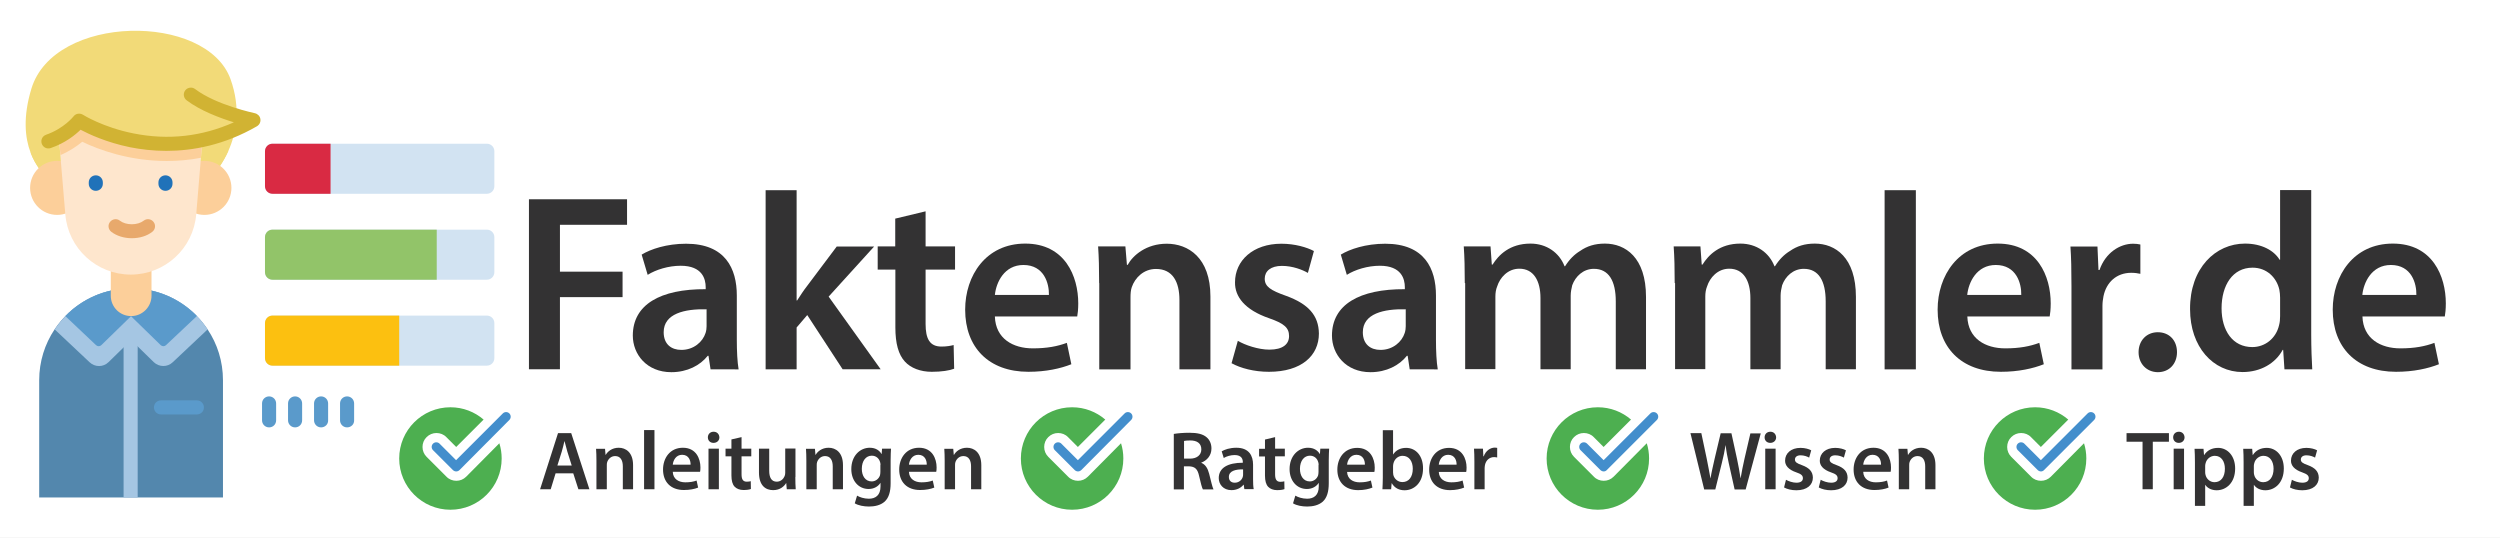 <?xml version="1.0" encoding="utf-8"?>
<!-- Generator: Adobe Illustrator 23.1.1, SVG Export Plug-In . SVG Version: 6.00 Build 0)  -->
<svg version="1.1" id="Ebene_1" xmlns="http://www.w3.org/2000/svg" xmlns:xlink="http://www.w3.org/1999/xlink" x="0px" y="0px"
	 viewBox="0 0 1952 420" style="enable-background:new 0 0 1952 420;" xml:space="preserve">
<rect x="0" y="0" width="1952" height="420" fill="#808080" stroke="none"/>
<style type="text/css">
	.st0{fill:#FFFFFF;}
	.st1{fill:#333233;}
	.st2{fill:#F2DA78;}
	.st3{fill:#5387AD;}
	.st4{fill:#A5C6E3;}
	.st5{fill:#5A9ACB;}
	.st6{fill:#FCCF9A;}
	.st7{fill:#FEE6CD;}
	.st8{fill:#D1B333;}
	.st9{fill:#2072B9;}
	.st10{fill:#E8A96C;}
	.st11{fill:#D2E3F2;}
	.st12{fill:#D92A43;}
	.st13{fill:#92C469;}
	.st14{fill:#FCC010;}
	.st15{fill:#4DAF50;}
	.st16{fill:#438ECC;}
</style>
<path class="st0" d="M1954,433H-2c-6.6,0-12-5.4-12-12V-5c0-6.6,5.4-12,12-12h1956c6.6,0,12,5.4,12,12v426
	C1966,427.6,1960.6,433,1954,433z"/>
<g>
	<path class="st1" d="M413,155.6h76.6v19.9h-52.4v36.6h48.9V232h-48.9v56.3H413V155.6z"/>
	<path class="st1" d="M554.8,288.4l-1.6-10.6h-0.6c-5.9,7.5-16,12.8-28.4,12.8c-19.3,0-30.1-14-30.1-28.6
		c0-24.2,21.5-36.4,56.9-36.2v-1.6c0-6.3-2.6-16.7-19.5-16.7c-9.5,0-19.3,3-25.8,7.1l-4.7-15.8c7.1-4.3,19.5-8.5,34.7-8.5
		c30.7,0,39.6,19.5,39.6,40.4v34.7c0,8.7,0.4,17.1,1.4,23H554.8z M551.7,241.5c-17.1-0.4-33.5,3.3-33.5,17.9
		c0,9.5,6.1,13.8,13.8,13.8c9.7,0,16.7-6.3,18.9-13.2c0.6-1.8,0.8-3.7,0.8-5.3V241.5z"/>
	<path class="st1" d="M622,234.6h0.4c2.4-3.7,5.1-7.9,7.7-11.2l23.2-30.9h29.2L647,231.6l40.6,56.7h-29.7L630.3,246l-8.3,9.7v32.7
		h-24.2V148.5H622V234.6z"/>
	<path class="st1" d="M722.7,165v27.4h23v18.1h-23v42.4c0,11.6,3.2,17.7,12.4,17.7c4.1,0,7.3-0.6,9.5-1.2l0.4,18.5
		c-3.5,1.4-9.9,2.4-17.5,2.4c-8.9,0-16.4-3-20.9-7.9c-5.1-5.5-7.5-14.2-7.5-26.8v-45.1h-13.8v-18.1H699v-21.7L722.7,165z"/>
	<path class="st1" d="M776.8,247.2c0.6,17.3,14.2,24.8,29.6,24.8c11.2,0,19.3-1.6,26.6-4.3l3.5,16.7c-8.3,3.3-19.7,5.9-33.5,5.9
		c-31.1,0-49.4-19.1-49.4-48.5c0-26.6,16.2-51.6,46.9-51.6c31.1,0,41.4,25.6,41.4,46.7c0,4.5-0.4,8.1-0.8,10.2H776.8z M819,230.3
		c0.2-8.9-3.7-23.4-19.9-23.4c-15,0-21.3,13.6-22.3,23.4H819z"/>
	<path class="st1" d="M858.2,221c0-11-0.2-20.3-0.8-28.6h21.3l1.2,14.4h0.6c4.1-7.5,14.6-16.5,30.5-16.5c16.7,0,34.1,10.8,34.1,41.2
		v56.9h-24.2v-54.2c0-13.8-5.1-24.2-18.3-24.2c-9.7,0-16.4,6.9-18.9,14.2c-0.8,2.2-1,5.1-1,7.9v56.3h-24.4V221z"/>
	<path class="st1" d="M966.5,266.1c5.5,3.3,16,6.9,24.6,6.9c10.6,0,15.4-4.3,15.4-10.6c0-6.5-3.9-9.9-15.8-14
		c-18.7-6.5-26.6-16.7-26.4-28c0-16.9,14-30.1,36.2-30.1c10.6,0,19.9,2.8,25.4,5.7l-4.7,17.1c-4.1-2.4-11.8-5.5-20.3-5.5
		c-8.7,0-13.4,4.1-13.4,10c0,6.1,4.5,9.1,16.7,13.4c17.3,6.3,25.4,15.2,25.6,29.4c0,17.3-13.6,29.9-39,29.9
		c-11.6,0-22.1-2.8-29.2-6.7L966.5,266.1z"/>
	<path class="st1" d="M1100.7,288.4l-1.6-10.6h-0.6c-5.9,7.5-16,12.8-28.4,12.8c-19.3,0-30.1-14-30.1-28.6
		c0-24.2,21.5-36.4,56.9-36.2v-1.6c0-6.3-2.6-16.7-19.5-16.7c-9.5,0-19.3,3-25.8,7.1l-4.7-15.8c7.1-4.3,19.5-8.5,34.7-8.5
		c30.7,0,39.6,19.5,39.6,40.4v34.7c0,8.7,0.4,17.1,1.4,23H1100.7z M1097.6,241.5c-17.1-0.4-33.5,3.3-33.5,17.9
		c0,9.5,6.1,13.8,13.8,13.8c9.7,0,16.7-6.3,18.9-13.2c0.6-1.8,0.8-3.7,0.8-5.3V241.5z"/>
	<path class="st1" d="M1143.7,221c0-11-0.2-20.3-0.8-28.6h20.9l1,14.2h0.6c4.7-7.5,13.4-16.4,29.6-16.4c12.6,0,22.5,7.1,26.6,17.7
		h0.4c3.3-5.3,7.3-9.3,11.8-12c5.3-3.7,11.4-5.7,19.3-5.7c16,0,32.1,10.8,32.1,41.6v56.5h-23.6v-53c0-16-5.5-25.4-17.1-25.4
		c-8.3,0-14.4,5.9-16.9,12.8c-0.6,2.4-1.2,5.3-1.2,8.1v57.5h-23.6v-55.6c0-13.4-5.3-22.9-16.5-22.9c-9.1,0-15.2,7.1-17.3,13.8
		c-1,2.4-1.4,5.1-1.4,7.9v56.7h-23.6V221z"/>
	<path class="st1" d="M1307.6,221c0-11-0.2-20.3-0.8-28.6h20.9l1,14.2h0.6c4.7-7.5,13.4-16.4,29.6-16.4c12.6,0,22.5,7.1,26.6,17.7
		h0.4c3.3-5.3,7.3-9.3,11.8-12c5.3-3.7,11.4-5.7,19.3-5.7c16,0,32.1,10.8,32.1,41.6v56.5h-23.6v-53c0-16-5.5-25.4-17.1-25.4
		c-8.3,0-14.4,5.9-16.9,12.8c-0.6,2.4-1.2,5.3-1.2,8.1v57.5h-23.6v-55.6c0-13.4-5.3-22.9-16.5-22.9c-9.1,0-15.2,7.1-17.3,13.8
		c-1,2.4-1.4,5.1-1.4,7.9v56.7h-23.6V221z"/>
	<path class="st1" d="M1471.5,148.5h24.4v139.9h-24.4V148.5z"/>
	<path class="st1" d="M1536.1,247.2c0.6,17.3,14.2,24.8,29.6,24.8c11.2,0,19.3-1.6,26.6-4.3l3.5,16.7c-8.3,3.3-19.7,5.9-33.5,5.9
		c-31.1,0-49.4-19.1-49.4-48.5c0-26.6,16.2-51.6,46.9-51.6c31.1,0,41.4,25.6,41.4,46.7c0,4.5-0.4,8.1-0.8,10.2H1536.1z
		 M1578.2,230.3c0.2-8.9-3.7-23.4-19.9-23.4c-15,0-21.3,13.6-22.3,23.4H1578.2z"/>
	<path class="st1" d="M1617.4,223.4c0-13-0.2-22.3-0.8-30.9h21.1l0.8,18.3h0.8c4.7-13.6,16-20.5,26.2-20.5c2.4,0,3.7,0.2,5.7,0.6
		v22.9c-2-0.4-4.1-0.8-7.1-0.8c-11.6,0-19.5,7.5-21.7,18.3c-0.4,2.2-0.8,4.7-0.8,7.5v49.6h-24.2V223.4z"/>
	<path class="st1" d="M1669.8,275c0-9.1,6.3-15.6,15-15.6c8.9,0,15,6.3,15,15.6c0,8.9-5.9,15.6-15,15.6
		C1675.9,290.5,1669.8,283.8,1669.8,275z"/>
	<path class="st1" d="M1804.6,148.5v112.9c0,9.8,0.4,20.5,0.8,27h-21.7l-1-15.2h-0.4c-5.7,10.6-17.3,17.3-31.3,17.3
		c-22.9,0-41-19.5-41-49.1c-0.2-32.1,19.9-51.2,42.9-51.2c13.2,0,22.7,5.5,27,12.6h0.4v-54.4H1804.6z M1780.3,232.4
		c0-2-0.2-4.3-0.6-6.3c-2.2-9.5-9.9-17.1-20.9-17.1c-15.6,0-24.2,13.8-24.2,31.7c0,17.5,8.7,30.3,24,30.3c9.9,0,18.5-6.7,20.9-17.1
		c0.6-2.2,0.8-4.5,0.8-7.1V232.4z"/>
	<path class="st1" d="M1844.6,247.2c0.6,17.3,14.2,24.8,29.6,24.8c11.2,0,19.3-1.6,26.6-4.3l3.5,16.7c-8.3,3.3-19.7,5.9-33.5,5.9
		c-31.1,0-49.4-19.1-49.4-48.5c0-26.6,16.2-51.6,46.9-51.6c31.1,0,41.4,25.6,41.4,46.7c0,4.5-0.4,8.1-0.8,10.2H1844.6z
		 M1886.7,230.3c0.2-8.9-3.7-23.4-19.9-23.4c-15,0-21.3,13.6-22.3,23.4H1886.7z"/>
</g>
<g>
	<path class="st1" d="M433.8,369.6l-3.8,12.4h-8.3l14-43.8H446l14.2,43.8h-8.6l-4-12.4H433.8z M446.4,363.5l-3.4-10.8
		c-0.8-2.7-1.6-5.7-2.2-8.2h-0.1c-0.6,2.5-1.3,5.6-2.1,8.2l-3.4,10.8H446.4z"/>
	<path class="st1" d="M465.7,359.8c0-3.6-0.1-6.7-0.3-9.4h7l0.4,4.7h0.2c1.4-2.5,4.8-5.5,10.1-5.5c5.5,0,11.2,3.6,11.2,13.6V382h-8
		v-17.9c0-4.5-1.7-8-6-8c-3.2,0-5.4,2.3-6.2,4.7c-0.3,0.7-0.3,1.7-0.3,2.6V382h-8.1V359.8z"/>
	<path class="st1" d="M502.9,335.8h8.1V382h-8.1V335.8z"/>
	<path class="st1" d="M525.3,368.4c0.2,5.7,4.7,8.2,9.8,8.2c3.7,0,6.4-0.5,8.8-1.4l1.2,5.5c-2.7,1.1-6.5,1.9-11.1,1.9
		c-10.3,0-16.3-6.3-16.3-16c0-8.8,5.3-17,15.5-17c10.3,0,13.7,8.5,13.7,15.4c0,1.5-0.1,2.7-0.3,3.4H525.3z M539.2,362.8
		c0.1-2.9-1.2-7.7-6.6-7.7c-4.9,0-7,4.5-7.3,7.7H539.2z"/>
	<path class="st1" d="M561.7,341.5c0,2.4-1.8,4.3-4.6,4.3c-2.7,0-4.4-1.9-4.4-4.3c0-2.5,1.8-4.4,4.5-4.4
		C559.9,337.1,561.6,339,561.7,341.5z M553.2,382v-31.7h8.1V382H553.2z"/>
	<path class="st1" d="M579,341.3v9h7.6v6H579v14c0,3.8,1,5.8,4.1,5.8c1.4,0,2.4-0.2,3.1-0.4l0.1,6.1c-1.2,0.5-3.2,0.8-5.8,0.8
		c-2.9,0-5.4-1-6.9-2.6c-1.7-1.8-2.5-4.7-2.5-8.8v-14.9h-4.6v-6h4.6v-7.2L579,341.3z"/>
	<path class="st1" d="M621,372.5c0,3.8,0.1,6.9,0.3,9.5h-7l-0.4-4.8h-0.1c-1.4,2.3-4.5,5.5-10.1,5.5c-5.8,0-11.1-3.4-11.1-13.8
		v-18.6h8v17.2c0,5.3,1.7,8.6,5.9,8.6c3.2,0,5.3-2.3,6.1-4.3c0.3-0.7,0.5-1.6,0.5-2.5v-19.1h8V372.5z"/>
	<path class="st1" d="M629.6,359.8c0-3.6-0.1-6.7-0.3-9.4h7l0.4,4.7h0.2c1.4-2.5,4.8-5.5,10.1-5.5c5.5,0,11.2,3.6,11.2,13.6V382h-8
		v-17.9c0-4.5-1.7-8-6-8c-3.2,0-5.4,2.3-6.2,4.7c-0.3,0.7-0.3,1.7-0.3,2.6V382h-8.1V359.8z"/>
	<path class="st1" d="M695.7,350.3c-0.1,2.1-0.3,4.7-0.3,9.1v17.9c0,6.6-1.4,11.4-4.7,14.4c-3.3,2.9-7.9,3.8-12.2,3.8
		c-4,0-8.3-0.8-11.1-2.5l1.8-6c2,1.2,5.4,2.4,9.2,2.4c5.2,0,9.1-2.7,9.1-9.6v-2.7h-0.1c-1.8,2.8-5.1,4.7-9.2,4.7
		c-7.9,0-13.5-6.5-13.5-15.5c0-10.4,6.8-16.7,14.4-16.7c4.8,0,7.7,2.3,9.2,4.9h0.1l0.3-4.2H695.7z M687.5,363c0-0.7-0.1-1.5-0.3-2.1
		c-0.8-2.9-3.1-5.1-6.5-5.1c-4.5,0-7.8,3.9-7.8,10.3c0,5.4,2.7,9.8,7.7,9.8c3,0,5.6-2,6.5-4.8c0.2-0.8,0.3-2,0.3-2.9V363z"/>
	<path class="st1" d="M709.7,368.4c0.2,5.7,4.7,8.2,9.8,8.2c3.7,0,6.4-0.5,8.8-1.4l1.2,5.5c-2.7,1.1-6.5,1.9-11.1,1.9
		c-10.3,0-16.3-6.3-16.3-16c0-8.8,5.3-17,15.5-17c10.3,0,13.7,8.5,13.7,15.4c0,1.5-0.1,2.7-0.3,3.4H709.7z M723.6,362.8
		c0.1-2.9-1.2-7.7-6.6-7.7c-4.9,0-7,4.5-7.3,7.7H723.6z"/>
	<path class="st1" d="M737.6,359.8c0-3.6-0.1-6.7-0.3-9.4h7l0.4,4.7h0.2c1.4-2.5,4.8-5.5,10.1-5.5c5.5,0,11.2,3.6,11.2,13.6V382h-8
		v-17.9c0-4.5-1.7-8-6-8c-3.2,0-5.4,2.3-6.2,4.7c-0.3,0.7-0.3,1.7-0.3,2.6V382h-8.1V359.8z"/>
</g>
<g>
	<path class="st1" d="M916.5,338.8c3-0.5,7.5-0.9,12.1-0.9c6.3,0,10.6,1,13.5,3.5c2.4,2,3.8,5.1,3.8,8.8c0,5.7-3.8,9.5-7.9,11v0.2
		c3.1,1.2,5,4.2,6.1,8.5c1.4,5.5,2.5,10.5,3.4,12.2h-8.3c-0.7-1.3-1.7-4.9-2.9-10.3c-1.2-5.7-3.3-7.5-7.9-7.7h-4v18h-7.9V338.8z
		 M924.5,358.1h4.7c5.4,0,8.8-2.9,8.8-7.2c0-4.8-3.4-7-8.6-7c-2.5,0-4.2,0.2-4.9,0.4V358.1z"/>
	<path class="st1" d="M971.6,382l-0.5-3.5h-0.2c-2,2.5-5.3,4.2-9.4,4.2c-6.4,0-9.9-4.6-9.9-9.4c0-8,7.1-12,18.8-12v-0.5
		c0-2.1-0.8-5.5-6.4-5.5c-3.1,0-6.4,1-8.5,2.3l-1.6-5.2c2.3-1.4,6.4-2.8,11.4-2.8c10.1,0,13.1,6.4,13.1,13.3v11.4
		c0,2.9,0.1,5.7,0.5,7.6H971.6z M970.6,366.5c-5.7-0.1-11.1,1.1-11.1,5.9c0,3.1,2,4.5,4.6,4.5c3.2,0,5.5-2.1,6.2-4.4
		c0.2-0.6,0.3-1.2,0.3-1.8V366.5z"/>
	<path class="st1" d="M995.6,341.3v9h7.6v6h-7.6v14c0,3.8,1,5.9,4.1,5.9c1.4,0,2.4-0.2,3.1-0.4l0.1,6.1c-1.2,0.5-3.2,0.8-5.8,0.8
		c-2.9,0-5.4-1-6.9-2.6c-1.7-1.8-2.5-4.7-2.5-8.8v-14.9h-4.6v-6h4.6v-7.2L995.6,341.3z"/>
	<path class="st1" d="M1037.8,350.3c-0.1,2.1-0.3,4.7-0.3,9.1v17.9c0,6.6-1.4,11.4-4.7,14.4c-3.3,2.9-7.9,3.8-12.2,3.8
		c-4,0-8.3-0.8-11-2.5l1.8-6c2,1.2,5.4,2.4,9.2,2.4c5.2,0,9.1-2.7,9.1-9.6v-2.7h-0.1c-1.8,2.8-5.1,4.7-9.2,4.7
		c-7.9,0-13.5-6.5-13.5-15.5c0-10.4,6.8-16.7,14.4-16.7c4.8,0,7.7,2.3,9.2,4.9h0.1l0.3-4.2H1037.8z M1029.6,363
		c0-0.7-0.1-1.5-0.3-2.1c-0.8-2.9-3.1-5.1-6.5-5.1c-4.5,0-7.8,3.9-7.8,10.3c0,5.4,2.7,9.8,7.7,9.8c3,0,5.6-2,6.5-4.8
		c0.2-0.8,0.3-2,0.3-2.9V363z"/>
	<path class="st1" d="M1051.8,368.4c0.2,5.7,4.7,8.2,9.8,8.2c3.7,0,6.4-0.5,8.8-1.4l1.2,5.5c-2.7,1.1-6.5,2-11.1,2
		c-10.3,0-16.3-6.3-16.3-16c0-8.8,5.3-17,15.5-17c10.3,0,13.7,8.5,13.7,15.4c0,1.5-0.1,2.7-0.3,3.4H1051.8z M1065.7,362.8
		c0.1-2.9-1.2-7.7-6.6-7.7c-4.9,0-7,4.5-7.3,7.7H1065.7z"/>
	<path class="st1" d="M1079.4,382c0.1-2.1,0.3-5.7,0.3-8.9v-37.2h8v18.9h0.1c2-3.1,5.4-5.1,10.1-5.1c7.7,0,13.3,6.4,13.2,16.1
		c0,11.4-7.2,17-14.4,17c-4.1,0-7.7-1.6-10-5.5h-0.1l-0.4,4.7H1079.4z M1087.7,368.9c0,0.7,0.1,1.3,0.2,1.9c0.8,3.2,3.6,5.6,7.1,5.6
		c5,0,8.1-4,8.1-10.4c0-5.6-2.7-10.1-8-10.1c-3.3,0-6.2,2.3-7.1,5.9c-0.1,0.6-0.3,1.3-0.3,2.1V368.9z"/>
	<path class="st1" d="M1123.4,368.4c0.2,5.7,4.7,8.2,9.8,8.2c3.7,0,6.4-0.5,8.8-1.4l1.2,5.5c-2.7,1.1-6.5,2-11,2
		c-10.3,0-16.3-6.3-16.3-16c0-8.8,5.3-17,15.5-17c10.3,0,13.7,8.5,13.7,15.4c0,1.5-0.1,2.7-0.3,3.4H1123.4z M1137.3,362.8
		c0.1-2.9-1.2-7.7-6.6-7.7c-4.9,0-7,4.5-7.3,7.7H1137.3z"/>
	<path class="st1" d="M1151.2,360.5c0-4.3-0.1-7.3-0.3-10.2h7l0.3,6h0.3c1.6-4.5,5.3-6.8,8.6-6.8c0.8,0,1.2,0.1,1.9,0.2v7.5
		c-0.7-0.1-1.4-0.3-2.3-0.3c-3.8,0-6.4,2.5-7.2,6c-0.1,0.7-0.3,1.6-0.3,2.5V382h-8V360.5z"/>
</g>
<g>
	<path class="st1" d="M1330.6,382l-10.7-43.8h8.5l4.2,19.9c1.1,5.3,2.1,10.9,2.9,15.3h0.1c0.7-4.6,2-9.8,3.2-15.3l4.7-19.8h8.4
		l4.4,20.2c1.1,5.2,2,10.1,2.7,14.8h0.1c0.8-4.8,1.8-9.8,3-15.1l4.6-19.8h8.1l-11.8,43.8h-8.6l-4.6-20.6c-1.1-5-1.9-9.2-2.4-13.9
		h-0.1c-0.8,4.7-1.6,8.9-2.9,13.9l-5.1,20.6H1330.6z"/>
	<path class="st1" d="M1386.8,341.5c0,2.4-1.8,4.3-4.6,4.3c-2.7,0-4.4-1.9-4.4-4.3c0-2.5,1.8-4.4,4.5-4.4
		C1385,337.1,1386.7,339,1386.8,341.5z M1378.3,382v-31.7h8.1V382H1378.3z"/>
	<path class="st1" d="M1394.5,374.6c1.8,1.1,5.3,2.3,8.1,2.3c3.5,0,5.1-1.4,5.1-3.5c0-2.1-1.3-3.3-5.2-4.6c-6.2-2.1-8.8-5.5-8.7-9.2
		c0-5.6,4.6-9.9,12-9.9c3.5,0,6.6,0.9,8.4,1.9l-1.6,5.7c-1.4-0.8-3.9-1.8-6.7-1.8c-2.9,0-4.4,1.4-4.4,3.3c0,2,1.5,3,5.5,4.4
		c5.7,2.1,8.4,5,8.5,9.7c0,5.7-4.5,9.9-12.9,9.9c-3.8,0-7.3-0.9-9.6-2.2L1394.5,374.6z"/>
	<path class="st1" d="M1421.6,374.6c1.8,1.1,5.3,2.3,8.1,2.3c3.5,0,5.1-1.4,5.1-3.5c0-2.1-1.3-3.3-5.2-4.6c-6.2-2.1-8.8-5.5-8.7-9.2
		c0-5.6,4.6-9.9,12-9.9c3.5,0,6.6,0.9,8.4,1.9l-1.6,5.7c-1.4-0.8-3.9-1.8-6.7-1.8c-2.9,0-4.4,1.4-4.4,3.3c0,2,1.5,3,5.5,4.4
		c5.7,2.1,8.4,5,8.5,9.7c0,5.7-4.5,9.9-12.9,9.9c-3.8,0-7.3-0.9-9.6-2.2L1421.6,374.6z"/>
	<path class="st1" d="M1454.8,368.4c0.2,5.7,4.7,8.2,9.8,8.2c3.7,0,6.4-0.5,8.8-1.4l1.2,5.5c-2.7,1.1-6.5,1.9-11,1.9
		c-10.3,0-16.3-6.3-16.3-16c0-8.8,5.3-17,15.5-17c10.3,0,13.7,8.5,13.7,15.4c0,1.5-0.1,2.7-0.3,3.4H1454.8z M1468.7,362.8
		c0.1-2.9-1.2-7.7-6.6-7.7c-4.9,0-7,4.5-7.3,7.7H1468.7z"/>
	<path class="st1" d="M1482.6,359.8c0-3.6-0.1-6.7-0.3-9.4h7l0.4,4.7h0.2c1.4-2.5,4.8-5.5,10.1-5.5c5.5,0,11.2,3.6,11.2,13.6V382h-8
		v-17.9c0-4.5-1.7-8-6-8c-3.2,0-5.4,2.3-6.2,4.7c-0.3,0.7-0.3,1.7-0.3,2.6V382h-8.1V359.8z"/>
</g>
<g>
	<path class="st1" d="M1672.9,344.9h-12.5v-6.7h33.1v6.7h-12.6V382h-8V344.9z"/>
	<path class="st1" d="M1705.7,341.5c0,2.4-1.8,4.3-4.5,4.3c-2.7,0-4.4-1.9-4.4-4.3c0-2.5,1.8-4.4,4.5-4.4
		C1703.9,337.1,1705.6,339,1705.7,341.5z M1697.2,382v-31.7h8.1V382H1697.2z"/>
	<path class="st1" d="M1713.8,360.9c0-4.2-0.1-7.5-0.3-10.5h7l0.4,4.9h0.1c2.3-3.6,6-5.6,10.9-5.6c7.3,0,13.3,6.2,13.3,16.1
		c0,11.4-7.2,17-14.4,17c-4,0-7.3-1.7-8.9-4.2h-0.1v16.4h-8V360.9z M1721.8,368.7c0,0.8,0.1,1.5,0.3,2.2c0.8,3.2,3.6,5.6,7,5.6
		c5.1,0,8.1-4.2,8.1-10.5c0-5.6-2.7-10.1-7.9-10.1c-3.3,0-6.4,2.4-7.2,5.9c-0.2,0.7-0.3,1.4-0.3,2V368.7z"/>
	<path class="st1" d="M1751.8,360.9c0-4.2-0.1-7.5-0.3-10.5h7l0.4,4.9h0.1c2.3-3.6,6-5.6,10.9-5.6c7.3,0,13.3,6.2,13.3,16.1
		c0,11.4-7.2,17-14.4,17c-4,0-7.3-1.7-8.9-4.2h-0.1v16.4h-8V360.9z M1759.8,368.7c0,0.8,0.1,1.5,0.3,2.2c0.8,3.2,3.6,5.6,7,5.6
		c5.1,0,8.1-4.2,8.1-10.5c0-5.6-2.7-10.1-7.9-10.1c-3.3,0-6.4,2.4-7.2,5.9c-0.2,0.7-0.3,1.4-0.3,2V368.7z"/>
	<path class="st1" d="M1789.5,374.6c1.8,1.1,5.3,2.3,8.1,2.3c3.5,0,5.1-1.4,5.1-3.5c0-2.1-1.3-3.2-5.2-4.6c-6.2-2.1-8.8-5.5-8.7-9.2
		c0-5.6,4.6-9.9,12-9.9c3.5,0,6.6,0.9,8.4,1.9l-1.6,5.7c-1.4-0.8-3.9-1.8-6.7-1.8c-2.9,0-4.4,1.4-4.4,3.3c0,2,1.5,3,5.5,4.4
		c5.7,2.1,8.4,5,8.5,9.7c0,5.7-4.5,9.9-12.9,9.9c-3.8,0-7.3-0.9-9.6-2.2L1789.5,374.6z"/>
</g>
<g>
	<path class="st2" d="M178.3,117.8c-8.3,18.5-21.8,28.9-21.8,28.9H47.7c0,0-16.2-7.4-23.8-27.5c-4.5-11.8-6-28.1,0.6-49.9
		C42.2,10.7,161.3,9.8,180,61.8C188.1,84.5,184.7,103.5,178.3,117.8z"/>
	<g>
		<path class="st2" d="M178.3,117.8c-8.3,18.5-21.8,28.9-21.8,28.9h-31.4c0-19,15.5-34.5,34.5-34.5
			C166.5,112.3,172.9,114.3,178.3,117.8z"/>
		<path class="st2" d="M79,146.7H47.7c0,0-16.2-7.4-23.8-27.5c5.8-4.4,13-7,20.7-7C63.6,112.3,79,127.7,79,146.7z"/>
	</g>
	<path class="st3" d="M174.1,296.9v91.5H30.6v-91.5c0-14.7,4.4-28.3,12-39.7c12.9-19.3,34.8-32,59.8-32c19.8,0,37.7,8,50.7,21
		c3.4,3.4,6.4,7.1,9,11C169.7,268.5,174.1,282.2,174.1,296.9z"/>
	<g>
		<path class="st4" d="M107.5,250v138.4h-11V250c0-3,2.5-5.5,5.5-5.5C105.1,244.5,107.5,247,107.5,250z"/>
		<path class="st4" d="M162.1,257.2l-27.3,25.7c-4.1,3.9-10.6,3.8-14.7-0.1l-17.7-17.3l-17.7,17.3c-4.1,4-10.5,4-14.7,0.1
			l-27.3-25.7c12.9-19.3,34.8-32,59.8-32c19.8,0,37.7,8,50.7,21C156.5,249.5,159.5,253.2,162.1,257.2z"/>
	</g>
	<path class="st5" d="M153.7,246.8l-24.1,22.7c-1.1,1.1-2.9,1.1-4.1,0l-23.2-22.6l-23.2,22.6c-1.1,1.1-2.9,1.1-4.1,0L51,246.8
		c13-13.4,31.2-21.7,51.4-21.7c19.8,0,37.7,8,50.7,21C153.3,246.3,153.5,246.5,153.7,246.8z"/>
	<path class="st6" d="M102.4,246.8L102.4,246.8c-8.8,0-15.9-7.1-15.9-15.9v-27.4h31.8v27.4C118.3,239.6,111.2,246.8,102.4,246.8z"/>
	<path class="st5" d="M153.7,323.6h-28c-3.1,0-5.5-2.5-5.5-5.5c0-3.1,2.5-5.5,5.5-5.5h28c3.1,0,5.5,2.5,5.5,5.5
		C159.3,321.1,156.8,323.6,153.7,323.6z"/>
	<g>
		<circle class="st6" cx="159.6" cy="146.7" r="21.1"/>
		<circle class="st6" cx="44.6" cy="146.7" r="21.1"/>
	</g>
	<path class="st7" d="M159.6,90.4l-2.7,32.8l-3.7,44.2c-2.2,26.6-24.4,47-51.1,47c-26.7,0-48.9-20.4-51.1-47L47.1,121l-2.6-30.7
		L159.6,90.4L159.6,90.4z"/>
	<path class="st6" d="M159.6,90.4l-2.7,32.8c-8.8,1.7-17.7,2.5-26.7,2.5c-29.7,0-53.5-9-66-15c-4.1,3.4-9.8,7.3-17,10.4l-2.6-30.7
		L159.6,90.4L159.6,90.4L159.6,90.4z"/>
	<path class="st2" d="M148.9,73.9c17.8,13.4,48.9,19.9,48.9,19.9c-72,41.4-136.1,0.4-136.1,0.4s-8.2,10.7-24,16.1V73.9H148.9z"/>
	<path class="st8" d="M129.9,117.8c-10.6,0-20.1-1.2-28.2-2.8c-18.6-3.8-32.4-10.3-38.8-13.7c-4.1,4-11.9,10.4-23.3,14.3
		c-2.9,1-6-0.5-7-3.4c-1-2.9,0.5-6,3.4-7C50,100.3,57.3,91,57.4,90.9c1.7-2.3,4.9-2.8,7.4-1.3c0.1,0.1,15.7,9.9,39.6,14.6
		c27.1,5.4,53.3,2.4,78.2-8.7c-11-3.4-26.1-9-36.9-17.2c-2.4-1.8-2.9-5.3-1.1-7.7c1.8-2.4,5.3-2.9,7.7-1.1
		c16.6,12.6,46.4,18.8,46.7,18.9c2.2,0.5,4,2.3,4.3,4.5c0.4,2.3-0.7,4.5-2.7,5.7C175.1,113.3,150.5,117.8,129.9,117.8z"/>
	<g>
		<path class="st9" d="M74.8,149c-3.1,0-5.5-2.5-5.5-5.5v-1.1c0-3.1,2.5-5.5,5.5-5.5c3.1,0,5.5,2.5,5.5,5.5v1.1
			C80.3,146.5,77.9,149,74.8,149z"/>
		<path class="st9" d="M129.2,149c-3.1,0-5.5-2.5-5.5-5.5v-1.1c0-3.1,2.5-5.5,5.5-5.5c3.1,0,5.5,2.5,5.5,5.5v1.1
			C134.7,146.5,132.3,149,129.2,149z"/>
	</g>
	<path class="st10" d="M102.9,186c-6.1,0-11.8-1.8-16-5c-2.4-1.9-2.9-5.3-1-7.7c1.9-2.4,5.3-2.9,7.7-1c2.3,1.8,5.7,2.8,9.3,2.8
		c3.6,0,7-1,9.3-2.8c2.4-1.9,5.9-1.4,7.7,1c1.9,2.4,1.4,5.9-1,7.7C114.7,184.3,109,186,102.9,186z"/>
	<g>
		<path class="st5" d="M210.1,333.7c-3.1,0-5.5-2.5-5.5-5.5V315c0-3.1,2.5-5.5,5.5-5.5c3.1,0,5.5,2.5,5.5,5.5v13.2
			C215.6,331.3,213.2,333.7,210.1,333.7z"/>
		<path class="st5" d="M230.4,333.7c-3.1,0-5.5-2.5-5.5-5.5V315c0-3.1,2.5-5.5,5.5-5.5c3.1,0,5.5,2.5,5.5,5.5v13.2
			C235.9,331.3,233.5,333.7,230.4,333.7z"/>
		<path class="st5" d="M250.7,333.7c-3.1,0-5.5-2.5-5.5-5.5V315c0-3.1,2.5-5.5,5.5-5.5c3.1,0,5.5,2.5,5.5,5.5v13.2
			C256.3,331.3,253.8,333.7,250.7,333.7z"/>
		<path class="st5" d="M271,333.7c-3.1,0-5.5-2.5-5.5-5.5V315c0-3.1,2.5-5.5,5.5-5.5c3.1,0,5.5,2.5,5.5,5.5v13.2
			C276.6,331.3,274.1,333.7,271,333.7z"/>
	</g>
	<path class="st11" d="M380.1,151.3H212.8c-3.3,0-5.9-2.6-5.9-5.9v-27.3c0-3.3,2.6-5.9,5.9-5.9h167.3c3.3,0,5.9,2.6,5.9,5.9v27.3
		C386,148.7,383.4,151.3,380.1,151.3z"/>
	<path class="st12" d="M258.1,151.3h-45.3c-3.3,0-5.9-2.6-5.9-5.9v-27.3c0-3.3,2.6-5.9,5.9-5.9h45.3V151.3z"/>
	<path class="st11" d="M380.1,218.4H212.8c-3.3,0-5.9-2.6-5.9-5.9v-27.3c0-3.3,2.6-5.9,5.9-5.9h167.3c3.3,0,5.9,2.6,5.9,5.9v27.3
		C386,215.8,383.4,218.4,380.1,218.4z"/>
	<path class="st13" d="M340.9,218.4H212.8c-3.3,0-5.9-2.6-5.9-5.9v-27.3c0-3.3,2.6-5.9,5.9-5.9h128.2V218.4z"/>
	<path class="st11" d="M380.1,285.5H212.8c-3.3,0-5.9-2.6-5.9-5.9v-27.3c0-3.3,2.6-5.9,5.9-5.9h167.3c3.3,0,5.9,2.6,5.9,5.9v27.3
		C386,282.9,383.4,285.5,380.1,285.5z"/>
	<path class="st14" d="M311.7,285.5h-98.9c-3.3,0-5.9-2.6-5.9-5.9v-27.3c0-3.3,2.6-5.9,5.9-5.9h98.9V285.5z"/>
	<g>
	</g>
	<g>
	</g>
	<g>
	</g>
	<g>
	</g>
	<g>
	</g>
	<g>
	</g>
	<g>
	</g>
	<g>
	</g>
	<g>
	</g>
	<g>
	</g>
	<g>
	</g>
	<g>
	</g>
	<g>
	</g>
	<g>
	</g>
	<g>
	</g>
</g>
<g>
	<path class="st15" d="M364,372.2c-2.1,2.1-4.8,3.2-7.7,3.2c-2.9,0-5.7-1.1-7.7-3.2l-15.5-15.5c-2.1-2.1-3.2-4.8-3.2-7.7
		s1.1-5.7,3.2-7.7c2.1-2.1,4.8-3.2,7.7-3.2c2.9,0,5.7,1.1,7.7,3.2l7.7,7.7l21.4-21.4c-7-6-16-9.6-25.9-9.6c-22.1,0-40,17.9-40,40
		c0,22.1,17.9,40,40,40c22.1,0,40-17.9,40-40c0-4.1-0.6-8.1-1.8-11.9L364,372.2z"/>
	<path class="st16" d="M356.2,368.1c-0.9,0-1.9-0.4-2.6-1.1l-15.5-15.5c-1.4-1.4-1.4-3.7,0-5.1c1.4-1.4,3.7-1.4,5.1,0l12.9,12.9
		l36.5-36.5c1.4-1.4,3.7-1.4,5.1,0c1.4,1.4,1.4,3.7,0,5.1L358.8,367C358.1,367.7,357.2,368.1,356.2,368.1z"/>
</g>
<g>
	<path class="st15" d="M849.4,372.2c-2.1,2.1-4.8,3.2-7.7,3.2c-2.9,0-5.7-1.1-7.7-3.2l-15.5-15.5c-2.1-2.1-3.2-4.8-3.2-7.7
		s1.1-5.7,3.2-7.7c2.1-2.1,4.8-3.2,7.7-3.2c2.9,0,5.7,1.1,7.7,3.2l7.7,7.7l21.4-21.4c-7-6-16-9.6-25.9-9.6c-22.1,0-40,17.9-40,40
		c0,22.1,17.9,40,40,40c22.1,0,40-17.9,40-40c0-4.1-0.6-8.1-1.8-11.9L849.4,372.2z"/>
	<path class="st16" d="M841.7,368.1c-0.9,0-1.9-0.4-2.6-1.1l-15.5-15.5c-1.4-1.4-1.4-3.7,0-5.1c1.4-1.4,3.7-1.4,5.1,0l12.9,12.9
		l36.5-36.5c1.4-1.4,3.7-1.4,5.1,0c1.4,1.4,1.4,3.7,0,5.1L844.3,367C843.6,367.7,842.6,368.1,841.7,368.1z"/>
</g>
<g>
	<path class="st15" d="M1259.9,372.2c-2.1,2.1-4.8,3.2-7.7,3.2c-2.9,0-5.7-1.1-7.7-3.2l-15.5-15.5c-2.1-2.1-3.2-4.8-3.2-7.7
		s1.1-5.7,3.2-7.7c2.1-2.1,4.8-3.2,7.7-3.2c2.9,0,5.7,1.1,7.7,3.2l7.7,7.7l21.4-21.4c-7-6-16-9.6-25.9-9.6c-22.1,0-40,17.9-40,40
		c0,22.1,17.9,40,40,40c22.1,0,40-17.9,40-40c0-4.1-0.6-8.1-1.8-11.9L1259.9,372.2z"/>
	<path class="st16" d="M1252.2,368.1c-0.9,0-1.9-0.4-2.6-1.1l-15.5-15.5c-1.4-1.4-1.4-3.7,0-5.1c1.4-1.4,3.7-1.4,5.1,0l12.9,12.9
		l36.5-36.5c1.4-1.4,3.7-1.4,5.1,0c1.4,1.4,1.4,3.7,0,5.1l-39.1,39.1C1254,367.7,1253.1,368.1,1252.2,368.1z"/>
</g>
<g>
	<path class="st15" d="M1601.3,372.2c-2.1,2.1-4.8,3.2-7.7,3.2c-2.9,0-5.7-1.1-7.7-3.2l-15.5-15.5c-2.1-2.1-3.2-4.8-3.2-7.7
		s1.1-5.7,3.2-7.7c2.1-2.1,4.8-3.2,7.7-3.2c2.9,0,5.7,1.1,7.7,3.2l7.7,7.7l21.4-21.4c-7-6-16-9.6-25.9-9.6c-22.1,0-40,17.9-40,40
		c0,22.1,17.9,40,40,40c22.1,0,40-17.9,40-40c0-4.1-0.6-8.1-1.8-11.9L1601.3,372.2z"/>
	<path class="st16" d="M1593.6,368.1c-0.9,0-1.9-0.4-2.6-1.1l-15.5-15.5c-1.4-1.4-1.4-3.7,0-5.1c1.4-1.4,3.7-1.4,5.1,0l12.9,12.9
		l36.5-36.5c1.4-1.4,3.7-1.4,5.1,0c1.4,1.4,1.4,3.7,0,5.1l-39.1,39.1C1595.4,367.7,1594.5,368.1,1593.6,368.1z"/>
</g>
</svg>
